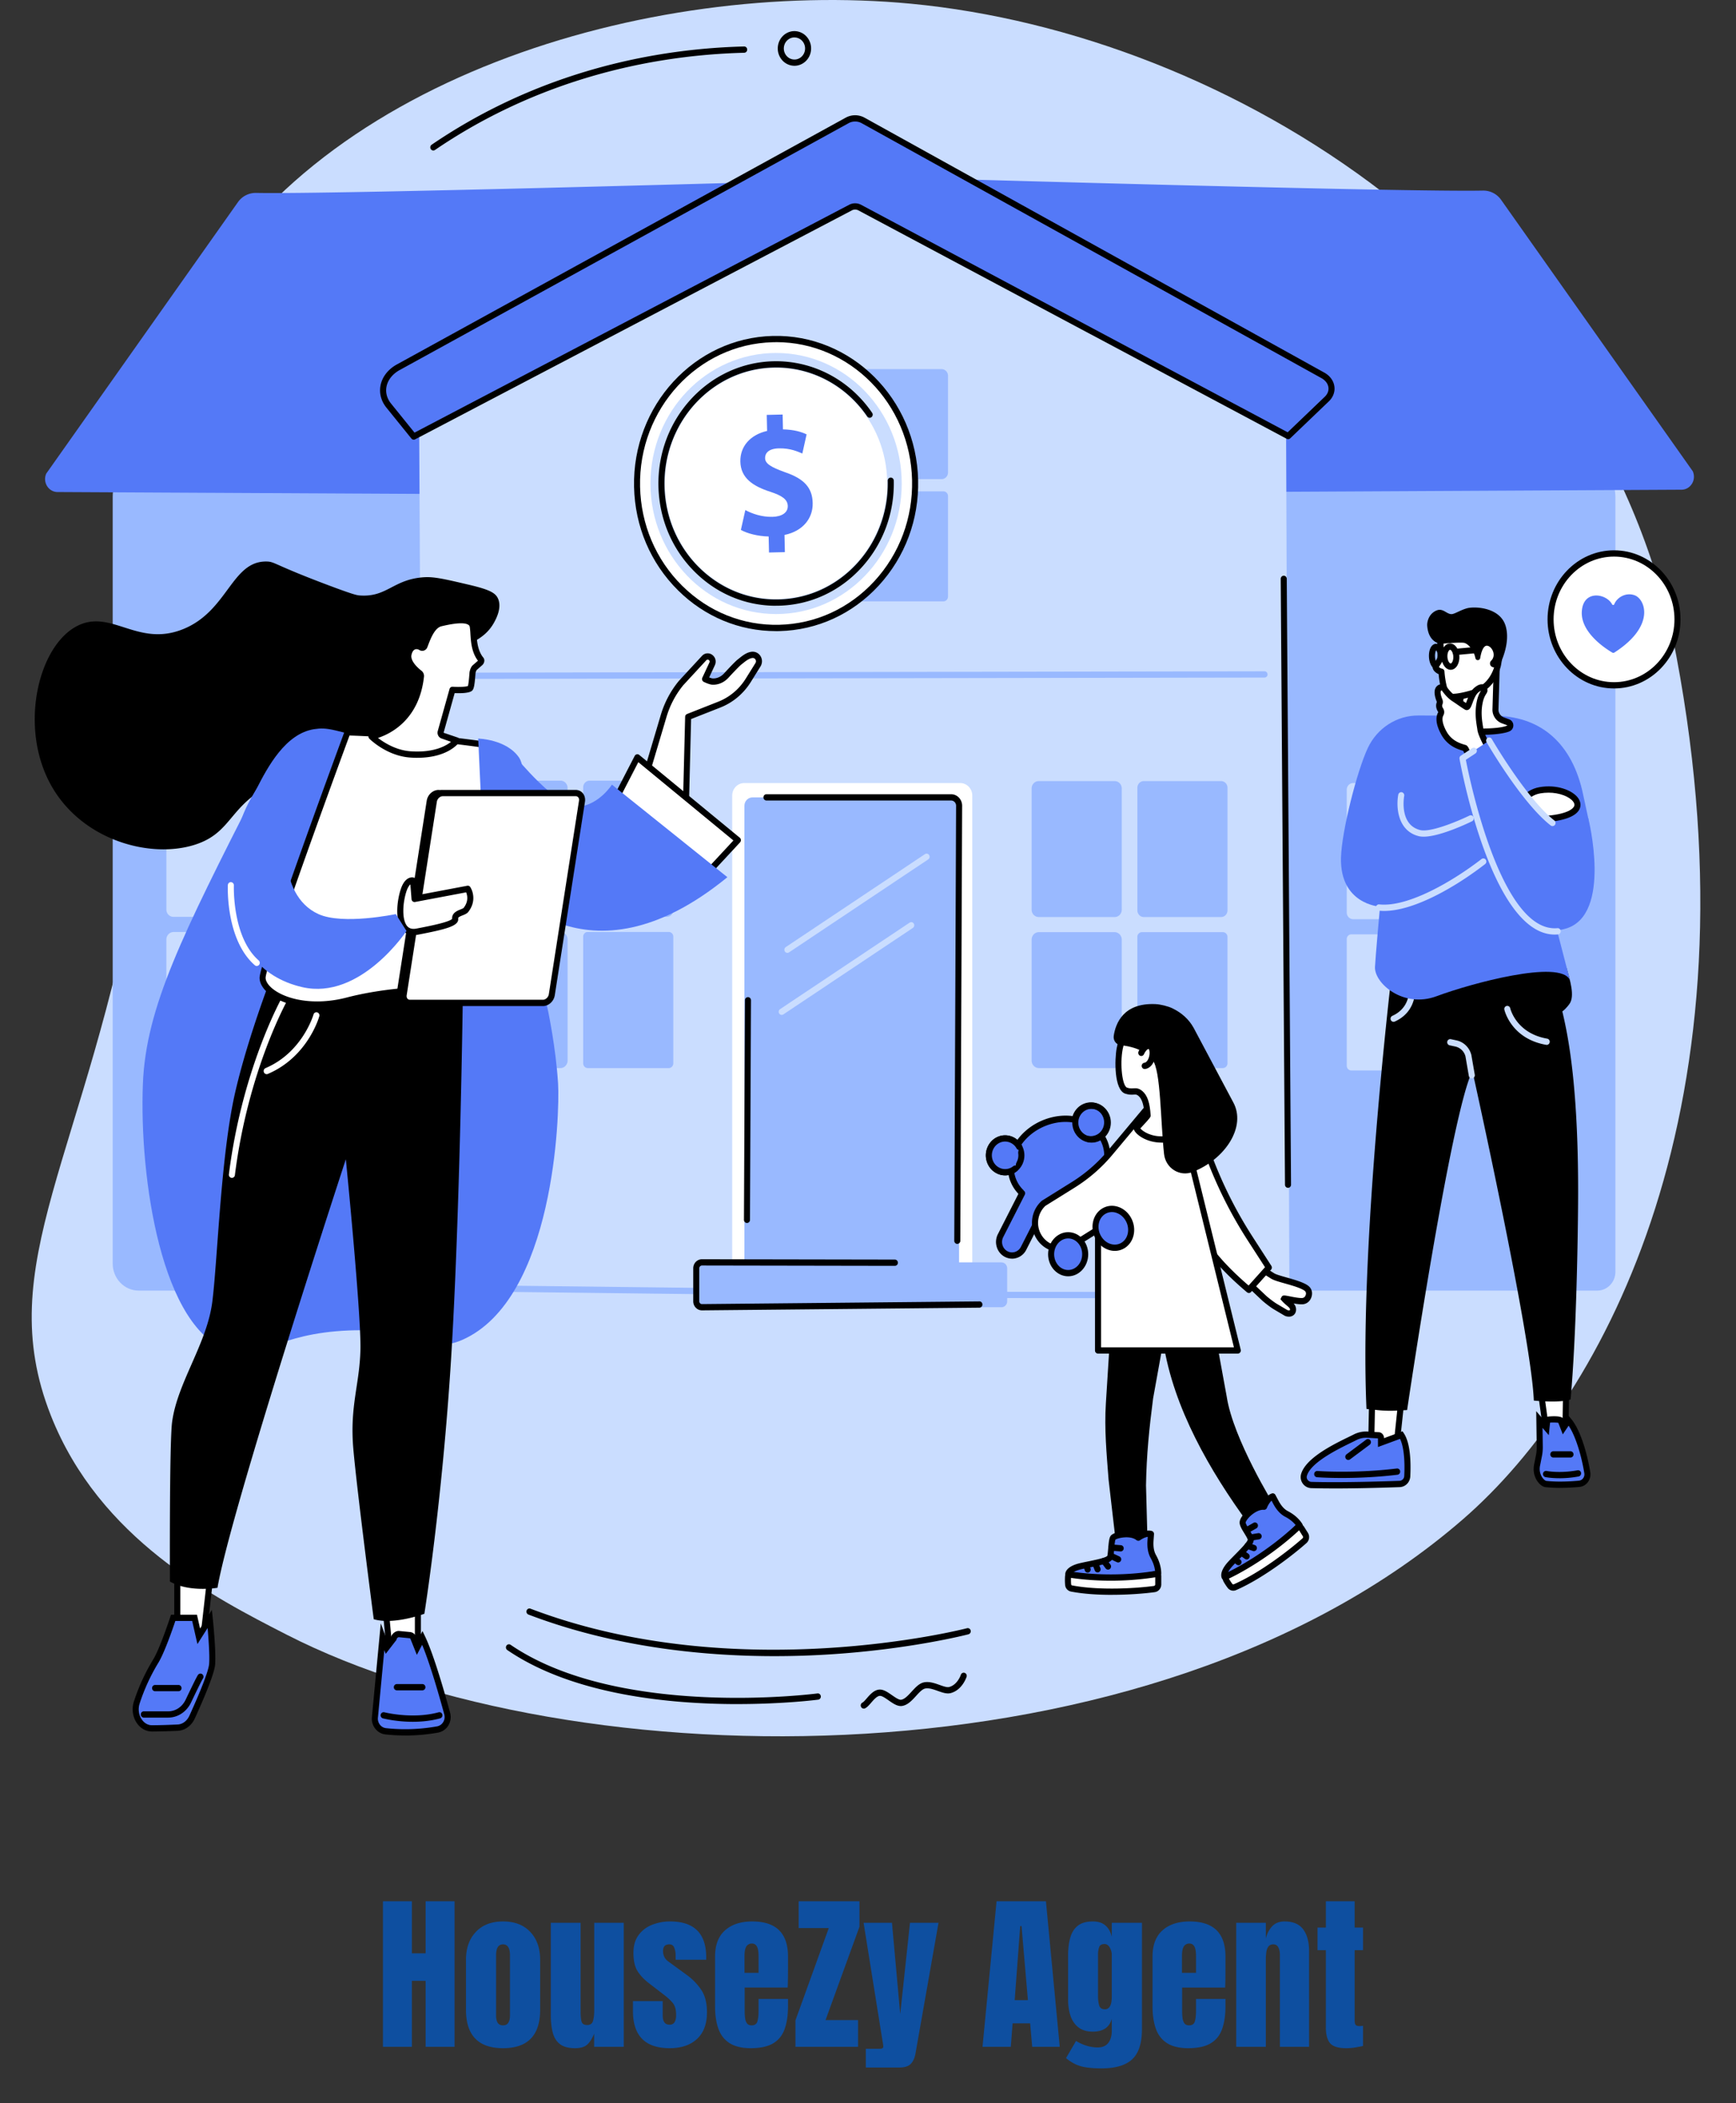 <svg width="246" height="298" fill="none" xmlns="http://www.w3.org/2000/svg"><rect width="100%" height="100%" fill="#333333" stroke="none"/><path d="M54.266 290v-20.625h4.101v7.371h1.946v-7.371h4.101V290h-4.102v-9.352h-1.945V290h-4.101Zm17.015.188c-3.5 0-5.25-1.817-5.25-5.45v-7.054c0-1.657.465-2.977 1.395-3.961.93-.993 2.215-1.489 3.855-1.489 1.649 0 2.938.496 3.867 1.489.93.984 1.395 2.304 1.395 3.961v7.054c0 3.633-1.754 5.45-5.262 5.45Zm0-3.235c.352 0 .602-.125.75-.375.156-.258.235-.582.235-.973v-8.589c0-1.024-.329-1.536-.985-1.536-.656 0-.984.512-.984 1.536v8.589c0 .391.074.715.222.973.157.25.41.375.762.375Zm10.207 3.235c-.937 0-1.656-.196-2.156-.586-.492-.391-.828-.934-1.008-1.629-.18-.703-.27-1.524-.27-2.461v-13.09h4.22v12.598c0 .703.054 1.195.163 1.476.11.274.368.41.774.41.437 0 .71-.195.82-.586.117-.39.176-.894.176-1.511v-12.387h4.184V290h-4.196v-1.875c-.265.672-.586 1.184-.96 1.535-.368.352-.95.528-1.747.528Zm13.406 0c-3.468 0-5.203-1.758-5.203-5.274v-1.394h4.22v2.062c0 .398.077.711.233.938.157.226.407.339.75.339.61 0 .915-.457.915-1.371 0-.765-.16-1.336-.48-1.711-.321-.382-.712-.75-1.173-1.101l-2.238-1.723c-.703-.547-1.238-1.125-1.606-1.734-.367-.61-.55-1.457-.55-2.543 0-1.008.238-1.84.715-2.496a4.35 4.35 0 0 1 1.91-1.465 6.854 6.854 0 0 1 2.578-.481c3.406 0 5.109 1.7 5.109 5.098v.328h-4.336v-.668a2.84 2.84 0 0 0-.187-1.019c-.117-.328-.352-.493-.703-.493-.594 0-.891.313-.891.938 0 .633.25 1.129.75 1.488l2.602 1.899a8.333 8.333 0 0 1 2.039 2.086c.554.804.832 1.875.832 3.211 0 1.656-.473 2.918-1.418 3.785-.938.867-2.227 1.301-3.868 1.301Zm11.497 0c-1.25 0-2.246-.235-2.989-.704-.742-.468-1.273-1.144-1.593-2.027-.321-.883-.481-1.945-.481-3.187v-7.067c0-1.633.469-2.867 1.406-3.703.938-.844 2.227-1.266 3.868-1.266 3.375 0 5.062 1.657 5.062 4.969v1.277c0 1.547-.016 2.586-.047 3.118h-6.094v3.398c0 .313.02.621.059.926.039.297.125.543.258.738.14.195.363.293.668.293.437 0 .711-.187.82-.562.11-.383.164-.879.164-1.489v-1.687h4.172v.996c0 1.312-.164 2.414-.492 3.305-.32.882-.867 1.55-1.641 2.004-.765.445-1.812.668-3.14.668Zm-.891-10.676h1.992v-2.367c0-.633-.078-1.086-.234-1.36-.156-.281-.391-.422-.703-.422a.905.905 0 0 0-.785.399c-.18.265-.27.726-.27 1.383v2.367ZM112.719 290v-3.75l4.722-13.078h-4.265v-3.797h8.613v3.609l-4.805 13.219h4.606V290h-8.871Zm9.972 2.93v-2.66h2.016c.305 0 .457-.106.457-.317 0-.109-.012-.223-.035-.34l-2.754-17.191h4.02l1.171 12.937 1.383-12.937h4.043l-3.258 18.492c-.117.664-.343 1.164-.679 1.5-.328.344-.871.516-1.629.516h-4.735Zm16.536-2.93 1.992-20.625h6.996L150.172 290h-3.902l-.293-3.328h-2.485l-.258 3.328h-4.007Zm4.558-6.621h1.875l-.902-10.488h-.188l-.785 10.488Zm12.317 9.668c-.813 0-1.512-.043-2.098-.129a5.496 5.496 0 0 1-1.559-.434 6.25 6.25 0 0 1-1.383-.89l1.418-2.426c1.024.609 2.047.914 3.071.914.672 0 1.172-.215 1.5-.644.328-.43.492-.989.492-1.676v-1.723c-.336 1.203-1.231 1.805-2.684 1.805-.836 0-1.511-.199-2.027-.598-.516-.398-.891-.937-1.125-1.617-.234-.68-.352-1.438-.352-2.274v-6.316c0-.945.102-1.777.305-2.496.203-.727.559-1.293 1.067-1.699.507-.406 1.218-.61 2.132-.61.774 0 1.375.196 1.805.586.438.391.731.918.879 1.582v-1.98h4.277v15.07c0 1.992-.461 3.414-1.382 4.266-.915.859-2.36 1.289-4.336 1.289Zm.457-8.367c.656 0 .984-.594.984-1.782v-5.976c0-.32-.094-.649-.281-.984-.18-.336-.43-.504-.75-.504-.407 0-.66.152-.762.457a3.17 3.17 0 0 0-.152 1.031v5.976c0 .422.05.825.152 1.207.109.383.379.575.809.575Zm11.824 5.508c-1.25 0-2.246-.235-2.988-.704-.743-.468-1.274-1.144-1.594-2.027-.321-.883-.481-1.945-.481-3.187v-7.067c0-1.633.469-2.867 1.407-3.703.937-.844 2.226-1.266 3.867-1.266 3.375 0 5.062 1.657 5.062 4.969v1.277c0 1.547-.015 2.586-.047 3.118h-6.093v3.398c0 .313.019.621.058.926.039.297.125.543.258.738.141.195.363.293.668.293.438 0 .711-.187.82-.562.11-.383.164-.879.164-1.489v-1.687h4.172v.996c0 1.312-.164 2.414-.492 3.305-.32.882-.867 1.55-1.641 2.004-.765.445-1.812.668-3.14.668Zm-.891-10.676h1.992v-2.367c0-.633-.078-1.086-.234-1.36-.156-.281-.391-.422-.703-.422a.905.905 0 0 0-.785.399c-.18.265-.27.726-.27 1.383v2.367ZM175.18 290v-17.578h4.195v2.238c.156-.672.445-1.242.867-1.711.43-.476 1.024-.715 1.781-.715 1.219 0 2.102.375 2.649 1.125.555.75.832 1.778.832 3.082V290h-4.137v-13.125c0-.344-.07-.66-.211-.949-.14-.297-.383-.446-.726-.446-.321 0-.559.114-.715.34-.149.219-.242.496-.281.832a8.344 8.344 0 0 0-.059.985V290h-4.195Zm15.586.188c-1.133 0-1.899-.239-2.297-.715-.391-.485-.586-1.223-.586-2.215v-10.957h-1.184v-3.199h1.184v-3.727h4.078v3.727h1.184v3.199h-1.184v9.972c0 .289.047.493.141.61.093.117.273.176.539.176.187 0 .355-.016.504-.047v2.859c-.094.031-.387.09-.879.176a7.99 7.99 0 0 1-1.5.141Z" fill="#0E4FA0"/><path d="M7.192 200.515c6.902 17.506 23.056 25.777 33.38 31.063 40.693 20.836 122.481 22.098 166.756-16.345 20.381-17.696 42.139-59.033 30.232-122.214C227.033 37.17 173.894 4.802 129.125.53 92.037-3.01 43.59 11.127 26.446 45.217c-10.78 21.438 2.148 28.234-6.69 76.797-7.653 42.034-21.003 57.09-12.561 78.504l-.003-.003Z" fill="#CADDFF"/><path d="M226.345 182.854H19.652c-2.03 0-3.68-1.712-3.68-3.821V70.382c0-3.615 2.821-6.545 6.3-6.545h200.222c3.543 0 6.417 2.984 6.417 6.666v109.685c0 1.472-1.149 2.666-2.566 2.666Z" fill="#99B9FF"/><path d="M202.702 110.943h-10.951c-.503 0-.91.423-.91.945v17.4c0 .522.407.945.91.945h10.951c.503 0 .91-.423.91-.945v-17.4c0-.522-.407-.945-.91-.945ZM217.59 110.943h-10.767c-.553 0-1.001.466-1.001 1.04v17.21c0 .574.448 1.04 1.001 1.04h10.767c.553 0 1.001-.466 1.001-1.04v-17.21c0-.574-.448-1.04-1.001-1.04ZM202.959 132.378h-11.468a.663.663 0 0 0-.65.675v17.939c0 .373.291.675.65.675h11.468c.359 0 .65-.302.65-.675v-17.939a.663.663 0 0 0-.65-.675ZM206.849 132.378h10.718c.568 0 1.027.477 1.027 1.066v17.16c0 .589-.459 1.066-1.027 1.066h-10.718c-.568 0-1.027-.477-1.027-1.066v-17.16c0-.589.459-1.066 1.027-1.066Z" fill="#CADDFF"/><path d="m100.542 70.192-92.389-.48c-1.292-.006-2.142-1.401-1.597-2.616l27.152-38.443a3.077 3.077 0 0 1 2.564-1.321c10.877.222 74.737-1.62 74.737-1.62l-10.467 44.477v.003ZM145.887 69.864l92.389-.48c1.292-.006 2.142-1.402 1.597-2.617l-27.151-38.442a3.078 3.078 0 0 0-2.564-1.322c-10.878.223-74.738-1.62-74.738-1.62l10.467 44.477v.004Z" fill="#5479F7"/><path d="M50.418 110.614H39.466c-.502 0-.91.423-.91.945v17.399c0 .522.408.945.91.945h10.952c.503 0 .91-.423.91-.945v-17.399c0-.522-.407-.945-.91-.945ZM35.346 110.614h-10.77c-.553 0-1 .465-1 1.04v17.209c0 .575.447 1.04 1 1.04h10.77c.552 0 1-.465 1-1.04v-17.209c0-.575-.448-1.04-1-1.04ZM50.675 132.048H39.207c-.36 0-.65.302-.65.675v17.939c0 .373.29.675.65.675h11.468c.36 0 .65-.302.65-.675v-17.939a.663.663 0 0 0-.65-.675ZM35.317 132.048H24.602c-.567 0-1.027.477-1.027 1.066v17.157c0 .589.46 1.066 1.027 1.066h10.715c.567 0 1.027-.477 1.027-1.066v-17.157c0-.589-.46-1.066-1.027-1.066ZM60.026 179.118l-.641-121.262 62.049-32.835 60.805 33.996.471 122.551c-.037 1.659-4.418 2.427-5.89 2.415l-113.505-1.117c-1.823-.018-3.291-1.689-3.291-3.745l.002-.003Z" fill="#CADDFF"/><path d="M173.033 110.667h-10.952c-.503 0-.91.423-.91.945v17.37c0 .522.407.945.91.945h10.952c.502 0 .909-.423.909-.945v-17.37c0-.522-.407-.945-.909-.945ZM157.957 110.667h-10.766c-.553 0-1.002.466-1.002 1.04v17.18c0 .574.449 1.04 1.002 1.04h10.766c.553 0 1.001-.466 1.001-1.04v-17.18c0-.574-.448-1.04-1.001-1.04ZM173.286 132.066h-11.468a.663.663 0 0 0-.65.675v17.909c0 .373.291.676.65.676h11.468a.664.664 0 0 0 .651-.676v-17.909a.664.664 0 0 0-.651-.675ZM157.931 132.066h-10.715c-.567 0-1.027.477-1.027 1.066v17.127c0 .589.46 1.067 1.027 1.067h10.715c.567 0 1.027-.478 1.027-1.067v-17.127c0-.589-.46-1.066-1.027-1.066ZM133.43 52.298h-10.952c-.502 0-.91.423-.91.945v13.696c0 .522.408.945.91.945h10.952c.502 0 .91-.423.91-.945V53.243c0-.522-.408-.945-.91-.945ZM118.357 52.298h-10.769c-.553 0-1.001.465-1.001 1.04v13.506c0 .575.448 1.04 1.001 1.04h10.769c.553 0 1.001-.465 1.001-1.04V53.338c0-.575-.448-1.04-1.001-1.04ZM133.687 69.614h-11.468a.663.663 0 0 0-.651.676v14.235c0 .373.291.676.651.676h11.468c.359 0 .65-.303.65-.676V70.29a.663.663 0 0 0-.65-.676ZM118.329 69.614h-10.715c-.567 0-1.027.478-1.027 1.067v13.453c0 .59.46 1.067 1.027 1.067h10.715c.567 0 1.026-.478 1.026-1.067V70.681c0-.59-.459-1.067-1.026-1.067ZM94.5 110.605H83.55c-.502 0-.91.423-.91.945v17.399c0 .522.408.946.91.946H94.5c.502 0 .91-.424.91-.946V111.55c0-.522-.408-.945-.91-.945ZM79.43 110.605H68.663c-.553 0-1 .466-1 1.04v17.21c0 .574.447 1.04 1 1.04H79.43c.552 0 1-.466 1-1.04v-17.21c0-.574-.448-1.04-1-1.04ZM94.762 132.037H83.29c-.36 0-.65.302-.65.675v17.939c0 .373.29.675.65.675h11.47c.36 0 .651-.302.651-.675v-17.939a.663.663 0 0 0-.65-.675ZM79.407 132.037H68.689c-.567 0-1.027.477-1.027 1.066v17.157c0 .589.46 1.066 1.027 1.066h10.718c.567 0 1.026-.477 1.026-1.066v-17.157c0-.589-.46-1.066-1.026-1.066Z" fill="#99B9FF"/><path d="m122.281 17.049 65.169 36.129c1.383.767 1.642 2.323.564 3.357l-5.478 5.247L121.804 29.4a1.38 1.38 0 0 0-1.26-.003l-61.92 32.456-3.546-4.388c-1.457-1.804-.858-4.216 1.35-5.43l63.642-34.989a2.356 2.356 0 0 1 2.211.003Z" fill="#5479F7"/><path d="M58.627 62.297a.422.422 0 0 1-.328-.16l-3.545-4.388c-.742-.918-1.038-2.026-.833-3.122.228-1.218 1.07-2.305 2.31-2.987l63.64-34.985a2.768 2.768 0 0 1 2.613.003l65.169 36.129c.816.45 1.34 1.179 1.44 1.994.094.755-.194 1.514-.787 2.08l-5.479 5.246a.412.412 0 0 1-.485.068l-60.731-32.38a.964.964 0 0 0-.873 0l-61.92 32.454a.417.417 0 0 1-.194.048h.003Zm62.548-45.08c-.317 0-.633.075-.901.223L56.636 52.428c-1.01.554-1.691 1.42-1.87 2.37-.155.827.073 1.671.647 2.38l3.325 4.117L120.353 29a1.809 1.809 0 0 1 1.649.006l60.466 32.242 5.259-5.036c.394-.377.576-.842.519-1.316-.065-.527-.428-1.01-.995-1.324l-65.169-36.13a1.87 1.87 0 0 0-.907-.224ZM182.518 168.293a.437.437 0 0 1-.428-.441l-.605-85.839c0-.246.189-.444.425-.447h.003c.234 0 .425.195.428.441l.605 85.839a.438.438 0 0 1-.425.447h-.003Z" fill="#000"/><path d="M62.447 96.195a.436.436 0 0 1-.428-.444c0-.246.192-.445.428-.445l116.743-.198c.236 0 .428.198.428.444a.436.436 0 0 1-.428.445l-116.743.198ZM104.002 183.417h-.006l-37.376-.441a.435.435 0 0 1-.422-.45c0-.246.189-.445.434-.439l37.376.441c.236 0 .425.205.422.451a.434.434 0 0 1-.428.438ZM169.02 183.939l-28.244-.03a.435.435 0 0 1-.427-.444c0-.246.191-.444.427-.444l28.244.029c.237 0 .428.199.428.445a.436.436 0 0 1-.428.444Z" fill="#99B9FF"/><path d="M136.067 110.943h-30.6c-.945 0-1.711.796-1.711 1.778v69.316c0 .982.766 1.778 1.711 1.778h30.6c.945 0 1.711-.796 1.711-1.778v-69.316c0-.982-.766-1.778-1.711-1.778Z" fill="#fff"/><path d="M134.766 112.976h-28.138c-.63 0-1.141.53-1.141 1.185v65.897c0 .654.511 1.185 1.141 1.185h28.138c.63 0 1.141-.531 1.141-1.185v-65.897c0-.655-.511-1.185-1.141-1.185Z" fill="#99B9FF"/><path d="M141.914 178.855h-42.44c-.447 0-.808.376-.808.839v4.678c0 .463.361.838.807.838h42.441c.446 0 .807-.375.807-.838v-4.678c0-.463-.361-.839-.807-.839Z" fill="#99B9FF"/><path d="M99.476 185.655c-.684 0-1.24-.575-1.24-1.283v-4.678c0-.708.553-1.283 1.234-1.283l27.337.048c.237 0 .428.198.428.444a.435.435 0 0 1-.428.444L99.47 179.3a.389.389 0 0 0-.379.394v4.678c0 .216.171.394.38.394l39.312-.382c.239-.012.43.195.43.441a.436.436 0 0 1-.425.448l-39.315.382h.003ZM105.847 173.274a.434.434 0 0 1-.425-.448l.143-31.107c0-.246.191-.442.427-.442.237 0 .428.202.425.448l-.142 31.107a.434.434 0 0 1-.428.442Z" fill="#000"/><path d="M111.577 135.003a.42.42 0 0 1-.359-.204.454.454 0 0 1 .128-.614l19.725-13.171a.415.415 0 0 1 .59.133.45.45 0 0 1-.128.613l-19.725 13.172a.418.418 0 0 1-.231.071ZM110.776 143.793a.42.42 0 0 1-.36-.204.453.453 0 0 1 .129-.614l18.35-12.253a.416.416 0 0 1 .59.133.454.454 0 0 1-.128.614l-18.35 12.253a.423.423 0 0 1-.231.071Z" fill="#CADDFF"/><path d="M135.651 176.236a.434.434 0 0 1-.425-.447l.256-61.637c0-.403-.316-.735-.707-.735H108.61a.435.435 0 0 1-.427-.444c0-.246.191-.445.427-.445h26.165c.861 0 1.563.729 1.563 1.627l-.257 61.637a.433.433 0 0 1-.428.441l-.002.003ZM61.402 21.321a.417.417 0 0 1-.357-.201.456.456 0 0 1 .123-.616C73.894 11.82 89.204 7.006 105.44 6.585a.429.429 0 0 1 .439.433.436.436 0 0 1-.416.456c-16.077.418-31.23 5.179-43.821 13.773a.406.406 0 0 1-.234.074h-.006ZM112.576 9.32c-.125 0-.25-.012-.379-.033-1.286-.216-2.162-1.478-1.953-2.814.208-1.337 1.42-2.25 2.709-2.03a2.334 2.334 0 0 1 1.537.987c.368.53.516 1.179.417 1.828-.189 1.202-1.193 2.062-2.331 2.062Zm0-4.018c-.724 0-1.366.548-1.485 1.316-.134.85.427 1.656 1.246 1.795.821.14 1.594-.444 1.728-1.295a1.596 1.596 0 0 0-.265-1.164 1.494 1.494 0 0 0-1.224-.649v-.003ZM109.758 234.644c-10.093 0-22.705-1.256-34.878-5.893a.448.448 0 0 1-.253-.569.421.421 0 0 1 .547-.263c29.262 11.148 61.533 2.856 61.855 2.77a.426.426 0 0 1 .519.32.445.445 0 0 1-.308.539c-.083.021-8.271 2.154-19.987 2.868-2.282.139-4.8.228-7.495.228ZM104.516 241.437c-9.64 0-23.316-1.301-32.63-7.656a.457.457 0 0 1-.123-.616.419.419 0 0 1 .593-.127c15.424 10.526 43.197 6.929 43.477 6.891.231-.036.447.139.479.382a.442.442 0 0 1-.368.498c-.114.015-4.826.625-11.428.625v.003ZM122.395 242.072a.42.42 0 0 1-.39-.267.455.455 0 0 1 .219-.587c.137-.062.377-.337.585-.58.453-.525 1.021-1.179 1.757-1.253.61-.063 1.232.37 1.834.791.465.323.995.69 1.297.645.508-.08 1.007-.625 1.489-1.155.522-.572 1.064-1.164 1.734-1.306.759-.16 1.552.124 2.25.373.499.178 1.019.364 1.318.287 1.195-.299 1.663-1.712 1.668-1.727a.425.425 0 0 1 .542-.281.447.447 0 0 1 .271.562c-.025.077-.627 1.899-2.278 2.311-.542.134-1.15-.083-1.794-.311-.625-.222-1.272-.453-1.803-.34-.405.085-.85.574-1.28 1.045-.582.637-1.184 1.298-1.983 1.422-.633.098-1.28-.349-1.902-.785-.453-.317-.964-.678-1.272-.643-.405.042-.83.531-1.204.963-.308.356-.573.661-.878.803a.394.394 0 0 1-.171.039l-.009-.006ZM60.192 81.781c1.383-.08 3.012.306 6.269 1.07 2.935.69 3.748 1.155 4.107 1.952.59 1.307-.291 2.916-.556 3.398-1.5 2.732-4.247 3.09-6.058 4.34-5.858 4.039-2.872 10.9-7.729 15.187-4.626 4.085-8.95-.714-17.266 3.182-6.549 3.066-5.938 7.012-11.28 8.751-6.523 2.125-16.741-.731-20.885-9.258-3.942-8.108-1.218-18.93 4.106-21.695 4.838-2.512 8.574 3.037 15.04.433 6.373-2.566 6.864-9.673 11.838-9.585 1.19.021.941.424 8.77 3.366 3.628 1.363 4.061 1.42 4.455 1.446 3.901.27 4.714-2.335 9.186-2.59l.003.003Z" fill="#000"/><path d="M74.184 123.409c2.786 17.723 3.109 17.986 3.485 19.841 0 0 1.104 5.22 1.412 10.247.265 4.364-.525 30.566-13.562 36.334-4.708 2.083-6.072-1.745-16.097-1.33-10.273.426-12.354 4.224-16.838 2.891-9.7-2.879-12.868-24.501-12.335-37.862.436-10.882 5.647-21.156 16.074-41.708 1.589-3.128 4.13-7.91 8.225-8.517 1.877-.279 2.627.021 10.165 2.169 8.2 2.337 10.279-.149 13.798 2.153 3.636 2.379 4.278 6.909 5.673 15.779v.003Z" fill="#5479F7"/><path d="M59.22 226.031v8.571l-3.97-.249-.782-8.322h4.751Z" fill="#fff"/><path d="M59.22 235.046h-.026l-3.97-.251a.433.433 0 0 1-.4-.4l-.781-8.319a.459.459 0 0 1 .108-.341.422.422 0 0 1 .317-.145h4.751c.237 0 .428.198.428.444v8.571c0 .122-.048.24-.134.323a.425.425 0 0 1-.294.121v-.003Zm-3.58-1.116 3.152.198v-7.655h-3.854l.7 7.454.002.003Z" fill="#000"/><path d="M54.653 245.292c1.617.18 4.261.296 7.344-.255 1.01-.181 1.651-1.227 1.372-2.252-.773-2.856-2.302-8.18-3.517-10.73l-.733 1.389-.587-1.466a.604.604 0 0 0-.468-.306l-1.523-.148c-.316-.029-.699.294-.753.623l-1.004 1.3-.579-1.546-1.084 11.435c-.09.978.588 1.852 1.526 1.959l.006-.003Z" fill="#5479F7"/><path d="M57.414 245.884c-1.098 0-2.05-.068-2.806-.151-1.167-.13-2.022-1.227-1.908-2.444l1.257-13.288.959 2.563.482-.625c.154-.501.696-.91 1.183-.859l1.523.148c.328.033.628.225.796.521l.029.06.245.61.699-1.324.365.764c1.292 2.708 2.909 8.458 3.545 10.808a2.31 2.31 0 0 1-.251 1.798 2.156 2.156 0 0 1-1.46 1.013c-1.718.308-3.3.412-4.658.412v-.006Zm-2.955-12.09-.907 9.581c-.068.734.445 1.395 1.147 1.472 1.637.181 4.221.287 7.227-.252.365-.065.684-.287.881-.613a1.38 1.38 0 0 0 .151-1.081c-.573-2.113-1.945-7.007-3.137-9.863l-.753 1.428-.912-2.284a.186.186 0 0 0-.129-.074l-1.523-.148c-.091 0-.273.142-.293.255l-.02.112-1.535 1.991-.197-.53v.006Z" fill="#000"/><path d="M58.493 243.944c-2.33 0-4.119-.457-4.233-.483a.447.447 0 0 1-.31-.539.426.426 0 0 1 .518-.323c.04.008 3.99 1.01 7.69 0a.426.426 0 0 1 .521.317.446.446 0 0 1-.305.542c-1.335.364-2.68.486-3.884.486h.003ZM59.856 239.49h-3.622a.435.435 0 0 1-.427-.444c0-.246.19-.444.427-.444h3.622c.237 0 .428.198.428.444a.435.435 0 0 1-.428.444Z" fill="#000"/><path d="m30.017 221.499-1.175 10.333-3.719-.136v-10.197h4.894Z" fill="#fff"/><path d="M28.842 232.276h-.014l-3.722-.133a.438.438 0 0 1-.414-.445v-10.2c0-.246.192-.444.428-.444h4.894c.123 0 .24.053.32.148.08.095.12.222.105.346l-1.172 10.334a.432.432 0 0 1-.425.391v.003Zm-3.294-1.007 2.915.106 1.072-9.43h-3.984v9.327l-.003-.003Z" fill="#000"/><path d="M29.73 229.364s.48 4.59.332 6.435c-.106 1.322-1.851 5.312-2.835 7.475-.405.889-1.175 1.46-2.034 1.499a94.18 94.18 0 0 1-3.668.104c-1.611 0-2.718-1.899-2.144-3.674a28.17 28.17 0 0 1 2.698-5.872c.998-1.644 2.455-6.115 2.455-6.115h3.032l.596 2.616 1.563-2.465.006-.003Z" fill="#5479F7"/><path d="M21.525 245.321c-.833 0-1.606-.43-2.122-1.176-.607-.877-.767-2.03-.425-3.084a28.294 28.294 0 0 1 2.744-5.967c.96-1.582 2.398-5.976 2.412-6.02l.098-.302h3.676l.445 1.955 1.67-2.637.13 1.23c.02.189.481 4.654.33 6.521-.105 1.312-1.62 4.873-2.875 7.625-.47 1.037-1.392 1.707-2.401 1.754a90.98 90.98 0 0 1-3.685.104l.003-.003Zm3.32-15.66c-.351 1.045-1.526 4.47-2.399 5.907a27.486 27.486 0 0 0-2.655 5.777c-.254.782-.14 1.635.308 2.281.36.519.867.806 1.429.806 1.175 0 2.632-.056 3.648-.104.69-.029 1.329-.506 1.662-1.244 1.703-3.745 2.724-6.411 2.795-7.321.097-1.193-.082-3.623-.214-5.104l-1.443 2.275-.744-3.276h-2.39l.003.003Z" fill="#000"/><path d="M23.838 243.354H20.38a.443.443 0 0 1-.428-.447c0-.246.191-.445.428-.445h3.454v.003c1.04 0 1.988-.631 2.473-1.65 1.64-3.44 1.728-3.514 1.83-3.6a.416.416 0 0 1 .602.066.456.456 0 0 1-.011.574c-.06.095-.342.605-1.654 3.354-.63 1.321-1.874 2.142-3.24 2.142l.003.003Z" fill="#000"/><path d="M25.296 239.618h-3.32a.436.436 0 0 1-.427-.445c0-.246.19-.444.428-.444h3.32c.236 0 .427.198.427.444a.436.436 0 0 1-.428.445ZM65.598 140.344s-.396 31.537-1.671 52.068c-1.275 20.53-3.793 36.229-3.793 36.229s-4.33 1.618-7.173.771c0 0-2.353-18.01-2.89-24.098-.533-6.088.885-9.107 1.005-14.09.12-4.984-2.068-26.981-2.068-26.981s-16.322 49.73-18.19 60.716c0 0-3.953.696-6.74-.886 0 0-.085-19.556.308-22.578.733-5.599 4.943-11.11 5.699-17.056.755-5.946 1.195-20.871 3.276-29.821 2.083-8.951 6.167-19.009 6.167-19.009l26.064 4.735h.006Z" fill="#000"/><path d="M37.79 152.188a.428.428 0 0 1-.397-.275.453.453 0 0 1 .234-.581c5.236-2.228 6.782-7.543 6.8-7.596a.424.424 0 0 1 .53-.302.447.447 0 0 1 .29.551c-.065.234-1.68 5.783-7.295 8.171a.41.41 0 0 1-.163.032Z" fill="#fff"/><path d="M32.861 166.882c-.017 0-.037 0-.057-.003a.44.44 0 0 1-.368-.497c1.883-15.036 7.541-25.094 7.598-25.194a.418.418 0 0 1 .585-.157.454.454 0 0 1 .151.607c-.057.098-5.624 10.011-7.484 24.856a.434.434 0 0 1-.425.388ZM96.525 96.76l3.255-3.522c.553-.599 1.483.074 1.135.82l-1.001 2.148s.684.33 1.021.353c.741.05 1.46-.282 1.973-.838.594-.646 1.555-1.672 1.88-1.926.482-.377 1.106-.957 1.797-1.014h.02c.721-.056 1.192.768.798 1.399l-1.36 2.183a8.6 8.6 0 0 1-4.136 3.472l-4.398 1.734-.325 13.026-5.712-4.536 2.564-8.615a13.388 13.388 0 0 1 2.484-4.684h.005Z" fill="#fff"/><path d="M97.188 115.039a.406.406 0 0 1-.26-.092l-5.712-4.535a.45.45 0 0 1-.148-.483l2.564-8.615a13.77 13.77 0 0 1 2.566-4.841l.018-.018 3.254-3.523a1.08 1.08 0 0 1 1.457-.15c.465.337.619.941.371 1.472l-.804 1.724c.185.071.367.13.467.14.594.038 1.19-.217 1.637-.703 1.013-1.1 1.666-1.766 1.934-1.973.066-.05.134-.107.205-.163.488-.391 1.093-.877 1.814-.94.522-.038.987.214 1.241.659.254.444.242.989-.026 1.424l-1.36 2.184c-1.044 1.677-2.544 2.936-4.344 3.644l-4.13 1.626-.319 12.728a.44.44 0 0 1-.242.388.41.41 0 0 1-.186.044l.003.003Zm-5.213-5.143 4.808 3.819.305-12.156a.441.441 0 0 1 .277-.402l4.398-1.734c1.625-.64 2.983-1.78 3.927-3.297l1.36-2.183a.47.47 0 0 0 .009-.49.441.441 0 0 0-.419-.227c-.485.041-.959.42-1.378.758-.074.06-.145.119-.217.172-.222.172-.887.856-1.828 1.875-.621.676-1.466 1.031-2.31.975-.399-.027-1.05-.332-1.175-.394a.44.44 0 0 1-.222-.255.477.477 0 0 1 .017-.344l1.001-2.148c.091-.195-.032-.313-.089-.355-.057-.041-.208-.121-.353.036l-3.246 3.513a12.851 12.851 0 0 0-2.393 4.518l-2.478 8.319h.006Z" fill="#000"/><path d="m90.315 107.31 14.248 11.726-6.351 6.84-12.084-10.458 4.187-8.108Z" fill="#fff"/><path d="M98.212 126.32a.407.407 0 0 1-.273-.103l-12.087-10.458a.454.454 0 0 1-.103-.551l4.19-8.109a.422.422 0 0 1 .645-.139l14.245 11.729a.44.44 0 0 1 .16.32.447.447 0 0 1-.12.337l-6.352 6.841a.424.424 0 0 1-.308.136l.003-.003ZM86.67 115.308l11.51 9.961 5.748-6.189-13.476-11.095-3.782 7.323Z" fill="#000"/><path d="M103.076 124.283 86.713 111.17s-1.79 2.83-4.725 3.135c-2.935.305-9.016-7.17-9.016-7.17l-1.808 18.007s11.685 15.681 31.909-.859h.003Z" fill="#5479F7"/><path d="M68.57 105.491s-9.743-1.449-19.332-1.736c0 0-12.027 32.589-12.027 34.787 0 2.198 5.136 5.013 12.027 3.217 6.89-1.795 15.646-1.973 20.569-.779 7.375 1.79-1.238-35.489-1.238-35.489Z" fill="#fff"/><path d="M44.909 142.785c-3.126 0-5.505-.942-6.808-2-.847-.687-1.315-1.484-1.315-2.24 0-2.216 10.82-31.602 12.056-34.947a.426.426 0 0 1 .41-.284c9.503.287 19.28 1.727 19.38 1.742a.44.44 0 0 1 .356.338c.291 1.262 7.09 30.956 2.79 35.453-.545.569-1.26.768-2.065.575-5.13-1.244-13.887-.912-20.366.776-1.6.418-3.086.593-4.433.593l-.005-.006Zm4.62-38.576c-4.823 13.074-11.89 32.793-11.89 34.333 0 .471.36 1.034.987 1.541 1.85 1.499 5.818 2.468 10.507 1.247 6.593-1.718 15.523-2.053 20.768-.779.522.127.924.021 1.264-.335 3.257-3.404-.962-25.641-2.947-34.325-1.662-.237-10.244-1.407-18.692-1.682h.003Z" fill="#000"/><path d="m74.029 127.835.887 21.114s-4.977 3.064-4.977 2.794c0-.269-2.176-47.097-2.176-47.097s4.018.069 5.81 2.717c1.79 2.649.456 20.475.456 20.475v-.003Z" fill="#5479F7"/><path d="m79.853 114.259-17.708-1.896c-.593 0-1.158.519-1.258 1.156l-4.275 27.416c-.1.64.302 1.155.895 1.155l18.778-.957c.594 0 1.218.439 1.318-.201l4.275-27.416c.1-.64-1.432.74-2.025.74v.003Z" fill="#000"/><path d="M57.53 142.535c-.424 0-.787-.169-1.038-.474-.26-.317-.367-.753-.3-1.197l4.276-27.416c.134-.86.87-1.529 1.68-1.529h.043l17.677 1.893c.165-.018.63-.299.884-.45.602-.362 1-.602 1.34-.362.083.06.268.234.214.59l-4.275 27.416c-.04.264-.151.459-.328.586-.297.208-.647.131-.958.06a2.165 2.165 0 0 0-.454-.071l-18.755.957-.005-.003Zm4.598-29.727c-.38.012-.75.364-.816.782l-4.275 27.416c-.028.189.009.358.106.477a.457.457 0 0 0 .368.163l18.755-.957c.256-.006.467.047.658.092.08.017.189.041.263.05l4.18-26.815c-.065.039-.13.08-.187.113-.597.359-1.004.604-1.37.569l-17.682-1.893v.003Z" fill="#000"/><path d="M81.57 112.363H62.733c-.593 0-1.158.519-1.258 1.156L57.2 140.935c-.1.64.302 1.155.895 1.155h18.838c.593 0 1.158-.518 1.258-1.155l4.275-27.416c.1-.64-.302-1.156-.896-1.156Z" fill="#fff"/><path d="M76.936 142.538H58.098c-.404 0-.767-.169-1.018-.477-.26-.317-.368-.753-.3-1.197l4.276-27.416c.134-.86.87-1.529 1.68-1.529h18.838c.404 0 .767.169 1.018.477.26.317.368.752.3 1.197l-4.276 27.416c-.134.859-.87 1.529-1.68 1.529Zm-14.2-29.73c-.385 0-.767.358-.833.782l-4.275 27.416c-.029.189.008.358.105.477a.457.457 0 0 0 .368.163H76.94c.385 0 .767-.359.833-.782l4.275-27.416c.029-.19-.009-.359-.105-.477a.457.457 0 0 0-.368-.163H62.736Z" fill="#000"/><path d="m58.542 124.775.203 2.58 7.543-1.425s.174.258.28.679c.14.56.157 1.407-.537 2.302-.328.426-1.63.438-1.531 1.283.088.737-2.86 1.312-5.41 1.804-2.855.551-2.613-3.677-1.906-5.84.55-1.685 1.358-1.383 1.358-1.383Z" fill="#fff"/><path d="M58.61 132.492c-.79 0-1.283-.37-1.57-.714-1.13-1.353-.774-4.186-.26-5.762.265-.818.639-1.348 1.103-1.582.411-.207.742-.101.805-.077a.437.437 0 0 1 .28.382l.165 2.092 7.078-1.336a.42.42 0 0 1 .428.183 2.8 2.8 0 0 1 .343.821c.162.655.188 1.65-.617 2.693-.19.249-.507.376-.815.498-.51.204-.645.302-.625.453.126 1.049-1.657 1.505-5.758 2.296-.2.039-.385.056-.56.056l.004-.003Zm-.456-7.19c-.165.136-.376.424-.564.999-.54 1.653-.656 3.993.094 4.894.3.361.733.48 1.326.367 1.634-.314 4.646-.895 5.06-1.38-.057-.83.71-1.138 1.172-1.325.15-.059.405-.163.456-.225.468-.604.619-1.247.454-1.911a2.058 2.058 0 0 0-.097-.293l-7.236 1.366a.412.412 0 0 1-.337-.086.445.445 0 0 1-.165-.317l-.165-2.089h.002Z" fill="#000"/><path d="m57.601 131.9-1.511-2.391s-7.504 1.579-10.966 0c-6.05-2.761-4.906-12.407-3.876-17.21 1.03-4.802 3.302-8.994 3.302-8.994s-5.558 3.262-9.326 10.434c-3.77 7.172-4.994 23.221 7.61 26.121 8.245 1.896 14.77-7.96 14.77-7.96h-.003Z" fill="#5479F7"/><path d="M36.386 136.862a.422.422 0 0 1-.274-.103c-4.101-3.582-3.839-11.036-3.825-11.35.012-.246.206-.439.445-.424.237.012.42.219.408.462-.003.074-.254 7.333 3.52 10.63.18.157.205.439.05.625a.422.422 0 0 1-.327.157l.003.003ZM59.647 91.713a.346.346 0 0 0 .508-.178c.39-.999 1.018-2.93 2.301-3.238 1.643-.394 4.304-.904 4.535.447.2 1.182-.037 3.226 1.164 4.705.114.142.017.367-.126.48l-.756.66c-.16.125-.296.548-.313.756-.06.643-.137 2.008-.351 2.183-.417.344-2.496.21-2.496.21l-1.668 5.955a.418.418 0 0 0 .282.519l1.985.702s-1.594 2.32-6.568 1.97c-3.18-.222-5.51-2.551-5.51-2.551s6.183-.912 7.019-8.505a.49.49 0 0 0-.18-.433c-.493-.385-1.822-1.52-1.589-2.67.248-1.22 1.127-1.406 1.766-1.01l-.003-.002Z" fill="#fff"/><path d="M59.142 107.367c-.328 0-.67-.012-1.03-.039-3.3-.231-5.678-2.574-5.775-2.675a.463.463 0 0 1-.111-.456.437.437 0 0 1 .348-.303c.24-.035 5.87-.971 6.654-8.117-.78-.625-2.028-1.828-1.763-3.143.14-.697.488-1.203.978-1.425.422-.193.91-.163 1.35.08l.073-.196c.44-1.152 1.104-2.894 2.496-3.23 2.358-.565 3.745-.589 4.492-.073.305.21.496.512.559.877.054.32.077.687.103 1.075.07 1.078.156 2.42.966 3.419a.688.688 0 0 1 .146.515.905.905 0 0 1-.343.605l-.735.646c-.06.068-.154.328-.166.459-.008.098-.02.213-.028.338-.117 1.413-.206 1.922-.482 2.153-.414.341-1.594.359-2.444.323l-1.572 5.617 1.994.676a.43.43 0 0 1 .268.284c.04.134.02.282-.06.394-.066.095-1.56 2.193-5.918 2.193v.003Zm-5.582-2.818c.87.67 2.567 1.751 4.612 1.893 3.263.228 4.994-.737 5.739-1.339l-1.307-.462a.826.826 0 0 1-.493-.4.893.893 0 0 1-.077-.669l1.668-5.955a.434.434 0 0 1 .437-.32c.92.059 1.888.012 2.164-.098.094-.278.169-1.158.2-1.55l.028-.346c.023-.231.174-.824.482-1.067l.713-.625c-.898-1.197-.992-2.64-1.066-3.807a10.514 10.514 0 0 0-.091-.983.42.42 0 0 0-.189-.29c-.513-.353-1.8-.285-3.827.2-.953.229-1.54 1.77-1.891 2.69l-.108.285a.803.803 0 0 1-.474.465.765.765 0 0 1-.65-.074c-.217-.133-.45-.16-.642-.074-.234.107-.402.383-.485.794-.12.599.414 1.431 1.43 2.222.25.196.381.516.347.839-.67 6.091-4.714 8.082-6.517 8.671h-.003Z" fill="#000"/><path d="m218.094 195.298 1.049 7.646 2.681.012.129-7.522-3.859-.136Z" fill="#fff"/><path d="m221.826 203.4-2.684-.012a.434.434 0 0 1-.422-.382l-1.05-7.649a.452.452 0 0 1 .106-.359.415.415 0 0 1 .333-.148l3.859.136a.44.44 0 0 1 .414.454l-.126 7.522a.433.433 0 0 1-.428.435l-.002.003Zm-2.313-.898 1.89.009.112-6.648-2.929-.103.924 6.742h.003Z" fill="#000"/><path d="M219.053 210.258c1.053.119 2.621.163 4.717-.027.751-.068 1.278-.791 1.158-1.561-.325-2.077-1.232-5.739-2.663-7.418l-.708 1.046-.419-1.082c-.068-.115-1.845-.195-1.882.027l-.109 1.055-1.009-1.177.054 3.861c.006.426-.032.85-.117 1.268l-.265 1.333c-.16.803.037 1.653.579 2.251.211.234.445.397.667.421l-.003.003Z" fill="#5479F7"/><path d="M221.093 210.803a18.95 18.95 0 0 1-2.085-.103c-.311-.036-.633-.228-.933-.56-.622-.688-.878-1.677-.684-2.646l.265-1.333c.077-.385.111-.779.105-1.173l-.071-5.051 1.132 1.315.012-.089c.04-.243.222-.397.539-.456.017-.003 1.845-.216 2.13.281l.029.062.125.323.568-.838.359.421c1.868 2.195 2.681 7.089 2.767 7.64a1.864 1.864 0 0 1-.343 1.396 1.668 1.668 0 0 1-1.2.678c-1.053.095-1.957.13-2.715.13v.003Zm-1.994-.989c.887.098 2.413.175 4.635-.03a.827.827 0 0 0 .598-.34.93.93 0 0 0 .174-.709c-.273-1.744-1.032-4.962-2.224-6.742l-.827 1.226-.636-1.638a6.569 6.569 0 0 0-1.167-.024l-.182 1.778-.887-1.034.037 2.666a6.38 6.38 0 0 1-.126 1.366l-.265 1.333c-.137.684.04 1.381.471 1.858.177.195.322.275.399.284v.006Z" fill="#000"/><path d="M220.974 209.438c-1.193 0-1.931-.151-1.98-.16a.446.446 0 0 1-.333-.525.427.427 0 0 1 .504-.346c.017.003 1.837.37 4.381-.095a.428.428 0 0 1 .496.361.445.445 0 0 1-.348.516 15.12 15.12 0 0 1-2.72.252v-.003ZM222.549 206.505h-2.436a.436.436 0 0 1-.427-.444c0-.246.191-.445.427-.445h2.436c.237 0 .428.199.428.445a.436.436 0 0 1-.428.444Z" fill="#000"/><path d="m198.837 195.979-.944 8.915-3.611.785.22-10.452 4.335.752Z" fill="#fff"/><path d="M194.282 206.122a.41.41 0 0 1-.273-.103.454.454 0 0 1-.154-.353l.219-10.452a.45.45 0 0 1 .154-.332.409.409 0 0 1 .342-.095l4.336.753a.438.438 0 0 1 .353.486l-.944 8.914a.437.437 0 0 1-.336.385l-3.611.786a.424.424 0 0 1-.088.008l.002.003Zm.636-10.375-.196 9.38 2.778-.604.867-8.177-3.449-.599Z" fill="#000"/><path d="M199.417 209.144c.079-1.561.082-4.438-.836-5.825l-2.889 1.07v-.64c0-.207-.143-.376-.322-.388l-1.612-.095a3.382 3.382 0 0 0-1.748.373c-1.62.827-6.546 2.948-7.227 5.333a1.125 1.125 0 0 0 1.035 1.428c1.62.047 5.519.101 12.512-.148.582-.021 1.052-.501 1.084-1.105l.003-.003Z" fill="#5479F7"/><path d="M189.052 210.883c-1.485 0-2.549-.02-3.245-.041a1.544 1.544 0 0 1-1.209-.664 1.573 1.573 0 0 1-.226-1.333c.656-2.29 4.618-4.219 6.745-5.256.274-.133.514-.248.705-.346a3.81 3.81 0 0 1 1.962-.418l1.611.095c.408.024.728.391.728.829v.012l2.626-.971.186.281c.935 1.416 1.009 4.1.91 6.1-.043.841-.688 1.496-1.498 1.526-4.104.145-7.144.189-9.295.189v-.003Zm4.515-7.181c-.468 0-.935.116-1.366.335-.197.101-.439.219-.719.355-1.862.91-5.741 2.797-6.288 4.705a.648.648 0 0 0 .097.56c.125.181.328.29.539.296 1.694.051 5.57.098 12.486-.148a.706.706 0 0 0 .673-.684c.12-2.353-.097-4.237-.596-5.262l-3.126 1.155v-1.22l-1.529-.092c-.057-.003-.114-.006-.171-.006v.006Z" fill="#000"/><path d="M190.168 209.402c-2.156 0-3.517-.104-3.545-.107a.435.435 0 0 1-.394-.477.436.436 0 0 1 .459-.409c.052.003 5.117.389 11.246-.349a.426.426 0 0 1 .473.391.438.438 0 0 1-.376.492c-3.032.364-5.81.459-7.866.459h.003ZM191.063 206.848a.424.424 0 0 1-.348-.184.456.456 0 0 1 .097-.619l2.781-2.077a.418.418 0 0 1 .596.101.456.456 0 0 1-.097.619l-2.781 2.077a.422.422 0 0 1-.251.083h.003ZM197.71 133.692s-5.174 41.317-4.073 65.927l1.614.169c.867.089 1.743.113 2.613.068l1.531-.08s6.172-41.829 9.252-48.038c0 0 8.38 37.69 8.702 46.696 0 0 3.725.389 5.208-.166.798-8.692 1.026-22.133 1.066-27.783.114-16.167-1.371-23.508-2.187-26.992a84.785 84.785 0 0 0-2.139-7.558l-1.959-5.807-19.631 3.561.003.003Z" fill="#000"/><path d="M208.558 152.786a.432.432 0 0 1-.419-.364l-.476-2.758a1.917 1.917 0 0 0-1.441-1.39l-.804-.172a.447.447 0 0 1-.334-.524.432.432 0 0 1 .505-.347l.805.172c1.018.219 1.822 1.001 2.099 2.044a.54.54 0 0 0 .008.039l.482 2.779a.44.44 0 0 1-.345.515c-.026.006-.051.006-.077.006h-.003ZM219.177 148.041c-.022 0-.045 0-.071-.006-4.914-.85-5.889-4.806-5.929-4.974a.444.444 0 0 1 .313-.537.43.43 0 0 1 .517.326c.034.148.904 3.558 5.239 4.308a.441.441 0 0 1 .351.512.434.434 0 0 1-.423.371h.003ZM197.477 144.776a.433.433 0 0 1-.394-.267.45.45 0 0 1 .223-.584c2.378-1.072 2.341-3.312 2.338-3.407a.44.44 0 0 1 .414-.459c.237 0 .433.181.442.427.006.118.074 2.933-2.855 4.251a.427.427 0 0 1-.171.036l.003.003Z" fill="#CADDFF"/><path d="M221.996 137.164c.471 1.671 1.209 3.985.391 5.093-1.483 2.017-2.715 1.694-4.549.998-3.665-1.386-9.512-3.579-11.22-2.361l-.077-3.733h15.449l.006.003Z" fill="#000"/><path d="M200.986 101.373c-3.043-.015-5.824 1.772-7.156 4.595-1.543 3.271-3.719 11.833-3.805 15.572-.148 6.535 5.362 6.902 5.528 6.914 0 0 .003 0 .003.003-.018.19-.662 7.291-.714 8.55-.094 2.305 4.025 5.905 8.753 4.13 4.706-1.763 17.558-5.276 18.864-2.284 0 .003.008 0 .005 0l-5.393-20.78s0-.006.003-.006l4.426.223 3.605-2.166v-.003l-.912-4.201c-1.734-7.175-6.374-10.467-12.361-10.497l-10.852-.053.006.003Z" fill="#5479F7"/><path d="M215.18 117.401c.827-.16.602-1.156 3.508-1.337 8.388-.518 4.324-4.944-.482-4.1-1.591.279-2.219 1.348-2.818 1.621-5.028 2.278-1.856 4.13-.208 3.813v.003Z" fill="#fff"/><path d="M214.772 117.884c-1.032 0-2.207-.554-2.475-1.467-.226-.77.094-1.955 2.92-3.235.137-.062.311-.213.516-.391.511-.444 1.21-1.052 2.402-1.262 2.507-.438 4.688.45 5.473 1.508.37.504.453 1.058.234 1.564-.471 1.07-2.245 1.73-5.128 1.911-1.806.113-2.282.542-2.63.856-.217.196-.439.397-.827.471-.154.03-.317.045-.485.045Zm4.646-5.579c-.371 0-.756.033-1.144.098-.964.169-1.537.667-1.996 1.067-.254.219-.473.411-.722.524-2.005.909-2.575 1.712-2.444 2.16.154.527 1.212.957 1.988.809.151-.03.24-.104.422-.27.439-.397 1.044-.942 3.14-1.073 3.614-.225 4.281-1.122 4.401-1.392.031-.074.131-.296-.134-.652-.511-.69-1.897-1.274-3.511-1.274v.003Z" fill="#000"/><path d="M204.62 102.597c-.28-.249-.131-.723.234-.771l.567-.071a1.612 1.612 0 0 0 1.321-1.081l.935-7.187 1.923.714 2.541-1.307-.228 7.679c.017.67.439 1.262 1.061 1.493l.744.276a.47.47 0 0 1 .031.868c-1.511.684-7.663.69-9.129-.613Z" fill="#fff"/><path d="M210.004 104.117c-2.242 0-4.711-.341-5.661-1.185a.892.892 0 0 1-.26-.921.871.871 0 0 1 .719-.628l.568-.072a1.18 1.18 0 0 0 .952-.749l.93-7.137a.44.44 0 0 1 .202-.32.42.42 0 0 1 .365-.038l1.752.648 2.378-1.223a.422.422 0 0 1 .422.023.45.45 0 0 1 .197.389l-.228 7.679c.014.462.319.888.776 1.06l.744.276a.905.905 0 0 1 .588.826.913.913 0 0 1-.531.865c-.687.312-2.239.501-3.916.501l.003.006Zm-5.096-1.852c1.289 1.117 7.232 1.185 8.67.534.017-.03.014-.036-.003-.042l-.744-.275a2.068 2.068 0 0 1-1.344-1.899l.206-6.965-1.903.977a.408.408 0 0 1-.333.02l-1.424-.53-.867 6.643a.42.42 0 0 1-.02.089 2.018 2.018 0 0 1-1.671 1.374l-.565.071-.002.003Z" fill="#000"/><path d="M206.827 87.77c-3.274 1.253-2.712 3.454-2.712 3.454.04.604.065 1.715-.046 2.115-.088.332-.613.954-.639 1.14-.025.184.26.564.825.697 0 0 .213 2.942.958 3.422.741.483 3.602-.442 3.602-.442l.482-.201c1.549-.646 2.495-1.988 2.946-3.647 0 0 2.085-9.406-5.419-6.539h.003Z" fill="#fff"/><path d="M205.936 99.178c-.385 0-.719-.056-.944-.201-.764-.498-1.044-2.51-1.132-3.466-.539-.228-.904-.676-.847-1.09.025-.181.131-.35.333-.655.109-.163.286-.436.317-.543.077-.284.077-1.226.031-1.94-.068-.391-.308-2.666 2.989-3.925 2.182-.833 3.833-.756 4.917.237 2.119 1.937 1.11 6.618 1.067 6.817-.528 1.943-1.634 3.306-3.206 3.96l-.482.202s-.02.009-.031.012c-.525.169-1.954.598-3.012.598v-.006ZM203.9 94.5a.902.902 0 0 0 .456.24.439.439 0 0 1 .331.4c.094 1.286.428 2.868.758 3.081.343.223 1.943-.07 3.232-.485l.465-.193c1.315-.548 2.247-1.707 2.695-3.357.003-.023.933-4.343-.804-5.93-.827-.76-2.194-.78-4.053-.069-2.875 1.1-2.45 2.903-2.447 2.921a.799.799 0 0 1 .014.083c0 .018.108 1.647-.06 2.267-.068.248-.254.53-.433.802l-.154.237v.003Z" fill="#000"/><path d="M207.904 86.178c-.861.22-1.702.776-2.147.827-.719.08-1.235-.877-2.142-.53-.796.305-1.244 1.01-1.358 1.804-.02.133-.022.272-.011.42.168 2.009 1.377 2.433 1.868 2.525 0 0 2.843-.273 3.397-.134.519.13 1.32.969 1.563 2.16a.346.346 0 0 0 .311.278.346.346 0 0 0 .367-.293c.095-.572.354-1.715.913-1.75.653-.04 1.483 1.3.63 2.138-.262.258-.174.729.16.871.28.116.63.125 1.007-.195 0 0 1.683-3.067.881-5.653-.804-2.586-4.298-2.761-5.444-2.47l.005.002Z" fill="#000"/><path d="M203.332 94.702a.41.41 0 0 1-.29-.119c-.311-.302-.52-.862-.551-1.505-.02-.43.04-.844.171-1.17.171-.424.465-.676.802-.693.51-.024.952.489 1.103 1.318a.441.441 0 0 1-.339.519.428.428 0 0 1-.499-.353c-.054-.302-.154-.486-.217-.563-.077.118-.188.433-.165.895.022.486.179.803.276.897a.457.457 0 0 1 .023.629.42.42 0 0 1-.314.142v.003Z" fill="#000"/><path d="M205.569 94.897c-.693 0-1.266-.776-1.317-1.795-.023-.46.065-.904.251-1.253.216-.409.556-.655.929-.676.725-.041 1.315.75 1.366 1.793.023.459-.065.903-.251 1.253-.216.409-.556.655-.929.675h-.049v.003Zm-.088-2.835h-.006c-.068.003-.157.086-.225.216-.109.202-.16.486-.146.777.029.598.314.95.462.95h.006c.069-.002.154-.085.225-.216.109-.201.16-.486.146-.776-.029-.595-.314-.95-.462-.95Z" fill="#000"/><path d="M206.27 92.812a.435.435 0 0 1-.425-.406.443.443 0 0 1 .388-.483l3.123-.29c.231-.02.442.16.465.403a.443.443 0 0 1-.388.483l-3.123.29h-.04v.003Z" fill="#000"/><path d="M211.251 106.559s-1.218 1.982-2.313 1.632c-.576-.184-1.138-2.139-1.366-2.207-.733-.222-2.134-.584-2.992-2.178-.802-1.487-.628-2.284-.42-2.648a.521.521 0 0 0-.011-.54c-.154-.234-.302-.589-.148-.956a.543.543 0 0 0-.003-.406c-.205-.492-.582-1.627.151-1.852.2-.06.414.018.533.19.234.334.719.963 1.321 1.36.85.562 1.36.945 1.785 1.199.365.217.559-1.68 1.438-2.393.781-.632 1.046-.312 1.123-.015.077.296-.405.414-.681 1.828-.323 1.653.014 3.045.111 3.792.114.874 1.469 3.196 1.469 3.196l.003-.002Z" fill="#fff"/><path d="M209.206 108.68c-.132 0-.263-.021-.394-.062-.496-.16-.824-.815-1.229-1.728a7.877 7.877 0 0 0-.243-.512c-.79-.237-2.233-.681-3.134-2.355-.873-1.621-.707-2.575-.416-3.093.011-.018.017-.045.002-.065-.302-.463-.367-.954-.185-1.387a.08.08 0 0 0-.006-.05c-.231-.56-.453-1.345-.202-1.905a.99.99 0 0 1 .627-.548.902.902 0 0 1 1.001.355c.217.311.665.889 1.204 1.247.374.246.682.46.947.643.211.148.396.273.559.383.043-.107.091-.232.131-.338.222-.59.528-1.396 1.092-1.855.497-.403.91-.539 1.264-.418.262.092.453.317.536.634.083.311-.063.54-.18.723-.137.217-.345.542-.496 1.313-.254 1.306-.068 2.459.054 3.22.026.157.049.299.066.424.074.569.904 2.159 1.409 3.025a.454.454 0 0 1-.006.468c-.128.21-1.192 1.878-2.404 1.878l.003.003Zm-4.923-10.852h-.017c-.066.02-.08.044-.094.071-.072.157-.032.58.214 1.176a.992.992 0 0 1 .003.759c-.063.145-.026.325.108.53a.987.987 0 0 1 .026 1.013c-.117.207-.311.839.425 2.207.738 1.369 1.93 1.727 2.646 1.941l.094.026c.277.083.4.359.668.96.154.347.516 1.153.713 1.256.51.166 1.263-.651 1.671-1.226-.371-.655-1.281-2.329-1.383-3.12-.014-.115-.037-.249-.06-.397-.134-.826-.334-2.074-.049-3.543.18-.93.451-1.36.616-1.618a1.63 1.63 0 0 0-.376.243c-.382.309-.636.984-.821 1.479-.2.53-.331.88-.645.992a.522.522 0 0 1-.448-.044 15.142 15.142 0 0 1-.872-.578 45.93 45.93 0 0 0-.933-.634c-.662-.436-1.184-1.111-1.438-1.475a.06.06 0 0 0-.051-.027l.003.009Z" fill="#000"/><path d="m207.24 107.435 3.685-2.438s4.98 8.364 8.753 11.205c1.837 1.383 5.399-.243 5.399-.243s3.419 13.651-3.18 15.604c-10.998 3.25-14.654-24.128-14.654-24.128h-.003Z" fill="#5479F7"/><path d="M196.151 129.062c-.271 0-.536-.014-.796-.044a.442.442 0 0 1-.379-.489.431.431 0 0 1 .471-.394c3.987.444 10.298-3.182 14.494-6.426a.418.418 0 0 1 .599.092.454.454 0 0 1-.089.622c-4.249 3.289-10.104 6.639-14.303 6.639h.003ZM201.735 118.543c-.259 0-.496-.024-.704-.077-3.012-.767-3.208-4.174-2.889-5.872a.436.436 0 0 1 .502-.353.449.449 0 0 1 .339.522c-.031.166-.718 4.082 2.253 4.838 1.521.385 5.565-1.348 6.996-2.05a.424.424 0 0 1 .571.213c.1.222.008.486-.206.592-.499.246-4.537 2.187-6.859 2.187h-.003ZM220.001 117.043a.423.423 0 0 1-.257-.088c-4.058-3.153-8.884-11.445-9.086-11.798a.453.453 0 0 1 .145-.61.42.42 0 0 1 .588.151c.048.086 4.942 8.494 8.866 11.543a.455.455 0 0 1 .086.622.425.425 0 0 1-.342.177v.003Z" fill="#CADDFF"/><path d="M220.317 132.411c-8.929 0-13.31-23.858-13.495-24.892a.449.449 0 0 1 .191-.456l1.605-1.064a.42.42 0 0 1 .591.136.457.457 0 0 1-.131.614l-1.361.9c.542 2.8 5.023 24.569 12.98 23.855.236-.02.442.16.462.406a.438.438 0 0 1-.391.48 4.62 4.62 0 0 1-.453.021h.002Z" fill="#CADDFF"/><path d="M176.887 215.843c-5.428-7.43-10.598-16.36-12.027-25.567l-.271-1.745 6.753-4.287 2.487 13.613c.907 6.041 6.777 15.5 6.777 15.5l-3.716 2.483-.003.003Z" fill="#000"/><path d="m162.618 218.74-4.478-.047-1.05-9.078c-.279-3.656-.613-7.137-.382-10.795l.745-11.8 7.945.044-1.999 11.077c-.539 4.163-.933 7.955-1.004 12.307l.223 8.289v.003Z" fill="#000"/><path d="m163.101 217.336-.063.871c-.057.818 0 1.624.396 2.329.34.604.691 1.46.691 2.417 0 0-6.803 1.639-12.749.086 0 0-.029-.729 1.797-1.146 1.825-.418 4.013-.702 4.158-1.345.146-.643.146-2.35.402-2.69.257-.341 2.444-.91 3.574 0 0 0 1.015-.75 1.791-.522h.003Z" fill="#5479F7"/><path d="M157.148 224.159c-1.865 0-3.907-.175-5.875-.688a.435.435 0 0 1-.323-.414c-.005-.184.063-1.126 2.131-1.597.388-.089.79-.172 1.186-.252.973-.198 2.433-.498 2.653-.782.048-.225.08-.622.114-1.004.08-.945.14-1.538.362-1.834.399-.534 2.581-1.049 3.919-.258.402-.243 1.192-.628 1.902-.421a.443.443 0 0 1 .311.46l-.063.871c-.063.888.046 1.546.34 2.073.342.608.75 1.562.75 2.643a.442.442 0 0 1-.331.433c-.188.044-3.266.77-7.076.77Zm-5.042-1.399c4.862 1.079 10.178.125 11.573-.162-.074-.738-.365-1.393-.616-1.837-.508-.907-.502-1.911-.453-2.587l.031-.429c-.428.056-.913.346-1.087.474a.416.416 0 0 1-.51-.012c-.873-.702-2.65-.314-2.981-.068-.079.178-.142.912-.179 1.354-.037.447-.074.871-.137 1.152-.171.75-1.312 1.019-3.314 1.428-.391.08-.787.16-1.17.249-.584.133-.944.296-1.16.433l.003.005Z" fill="#000"/><path d="M151.359 224.521a7.936 7.936 0 0 1-.012-1.173.277.277 0 0 1 .314-.261c1.212.198 6.177.88 12.147-.083a.278.278 0 0 1 .316.281v1.194a.656.656 0 0 1-.553.658c-1.648.225-7.33.761-11.739-.083a.604.604 0 0 1-.476-.536l.003.003Z" fill="#fff"/><path d="M157.539 225.96c-1.931 0-3.981-.121-5.781-.465a1.042 1.042 0 0 1-.824-.927 8.207 8.207 0 0 1-.011-1.25.741.741 0 0 1 .262-.519.685.685 0 0 1 .548-.151c1.34.219 6.171.859 12.015-.083a.69.69 0 0 1 .565.166.737.737 0 0 1 .245.554v1.194c0 .554-.396 1.025-.924 1.099-1.298.178-3.596.379-6.092.379l-.003.003Zm-5.752-1.484c.008.074.06.133.128.145 4.021.77 9.349.388 11.605.077a.217.217 0 0 0 .183-.216v-1.007c-5.665.885-10.376.32-11.936.08-.012.314-.006.672.02.921Z" fill="#000"/><path d="M154.133 222.811a.431.431 0 0 1-.402-.291l-.205-.572a.45.45 0 0 1 .251-.571.424.424 0 0 1 .55.26l.206.572a.452.452 0 0 1-.251.572.435.435 0 0 1-.149.027v.003ZM155.536 222.784a.43.43 0 0 1-.396-.273l-.331-.826a.449.449 0 0 1 .231-.581.424.424 0 0 1 .559.24l.331.827a.45.45 0 0 1-.231.58.404.404 0 0 1-.163.036v-.003ZM157.012 222.384a.415.415 0 0 1-.336-.172l-.585-.776a.46.46 0 0 1 .074-.625.42.42 0 0 1 .602.077l.585.776a.46.46 0 0 1-.074.625.417.417 0 0 1-.263.095h-.003ZM158.453 221.371a.41.41 0 0 1-.177-.038l-1.066-.501a.454.454 0 0 1-.214-.589.421.421 0 0 1 .567-.222l1.067.5a.455.455 0 0 1 .214.59.43.43 0 0 1-.391.26ZM158.809 219.809h-.035l-1.303-.103a.438.438 0 0 1-.394-.477c.017-.246.226-.436.46-.409l1.303.104a.436.436 0 0 1 .393.477.432.432 0 0 1-.424.408Z" fill="#000"/><path d="m180.354 212.014.408.765c.382.716.856 1.356 1.56 1.724.602.314 1.349.832 1.851 1.632 0 0-4.834 5.235-10.629 7.312 0 0-.408-.596.901-1.979 1.309-1.384 3.012-2.874 2.775-3.487-.283-.72-1.05-1.63-1.127-2.204-.091-.658 1.614-2.424 3.04-2.305 0 0 .457-1.206 1.227-1.455l-.006-.003Z" fill="#5479F7"/><path d="M173.544 223.892a.42.42 0 0 1-.348-.187c-.103-.151-.539-.977.944-2.547.282-.3.585-.605.881-.904.699-.708 1.754-1.772 1.794-2.13-.108-.27-.308-.593-.499-.904-.302-.492-.587-.957-.647-1.38-.072-.522.385-1.114.661-1.419.571-.631 1.546-1.334 2.53-1.393.208-.429.667-1.203 1.372-1.434a.42.42 0 0 1 .502.211l.408.764c.419.791.844 1.265 1.374 1.541.608.317 1.449.882 2.02 1.786a.46.46 0 0 1-.049.551c-.2.216-4.971 5.339-10.798 7.424a.377.377 0 0 1-.139.024l-.006-.003Zm5.447-9.984c-.63 0-1.337.444-1.805.88-.468.435-.667.824-.67.933.031.222.291.646.519 1.019.217.356.442.723.579 1.073.282.723-.534 1.597-2 3.078-.29.293-.587.592-.867.889-.419.444-.633.782-.735 1.019 4.637-1.861 8.584-5.674 9.6-6.707-.451-.575-1.039-.96-1.481-1.188-.901-.469-1.426-1.313-1.742-1.908l-.2-.377c-.328.291-.582.809-.659 1.014a.423.423 0 0 1-.43.278l-.106-.003h-.003Z" fill="#000"/><path d="M174.306 224.701a7.283 7.283 0 0 1-.554-.842.424.424 0 0 1 .18-.589c1.289-.613 5.587-2.818 9.891-6.805a.392.392 0 0 1 .605.08l.547.871a.682.682 0 0 1-.117.865c-1.26 1.126-5.735 4.802-9.874 6.598a.578.578 0 0 1-.681-.178h.003Z" fill="#fff"/><path d="M174.765 225.371c-.299 0-.593-.137-.79-.388a7.69 7.69 0 0 1-.59-.898.888.888 0 0 1-.077-.693.863.863 0 0 1 .445-.525c1.215-.577 5.51-2.77 9.785-6.734a.814.814 0 0 1 1.249.169l.548.871a1.141 1.141 0 0 1-.197 1.446c-1.76 1.57-6.112 4.989-9.985 6.672a.995.995 0 0 1-.388.08Zm-.627-1.71c.157.273.351.569.502.759.045.056.12.077.182.05 3.774-1.641 8.034-4.986 9.76-6.527a.223.223 0 0 0 .037-.284l-.53-.844c-4.327 4.002-8.676 6.236-9.951 6.846Z" fill="#000"/><path d="M175.498 221.765a.432.432 0 0 1-.254-.086l-.473-.364a.455.455 0 0 1-.089-.623.415.415 0 0 1 .599-.091l.474.364a.452.452 0 0 1 .088.622.42.42 0 0 1-.345.181v-.003ZM176.657 220.944a.394.394 0 0 1-.239-.077l-.713-.503a.454.454 0 0 1-.112-.616.418.418 0 0 1 .594-.116l.713.504a.454.454 0 0 1 .111.616.422.422 0 0 1-.354.195v-.003ZM177.684 219.771a.463.463 0 0 1-.14-.024l-.898-.32a.448.448 0 0 1-.265-.563.42.42 0 0 1 .542-.275l.898.32c.223.08.342.332.265.563a.43.43 0 0 1-.405.299h.003ZM177.199 218.29a.431.431 0 0 1-.422-.376.442.442 0 0 1 .356-.507l1.158-.186a.434.434 0 0 1 .488.37.444.444 0 0 1-.357.507l-1.158.186c-.022.003-.042.006-.065.006ZM176.684 217.247a.428.428 0 0 1-.376-.231.456.456 0 0 1 .168-.605l1.147-.651a.42.42 0 0 1 .581.174.456.456 0 0 1-.168.605l-1.146.654a.431.431 0 0 1-.206.054Z" fill="#000"/><path d="M152.028 170.034c3.613-1.386 5.667-4.971 4.587-8.007-1.079-3.036-4.883-4.374-8.495-2.988-3.613 1.386-5.667 4.971-4.587 8.007 1.079 3.036 4.883 4.374 8.495 2.988Z" fill="#5479F7"/><path d="M149.13 171.043a7.362 7.362 0 0 1-2.444-.408c-1.728-.608-2.994-1.823-3.562-3.419-1.158-3.262 1.013-7.108 4.843-8.577 1.839-.705 3.784-.764 5.484-.169 1.729.607 2.995 1.822 3.562 3.419.568 1.597.366 3.374-.567 5.004-.916 1.6-2.436 2.868-4.272 3.573a8.54 8.54 0 0 1-3.038.577h-.006Zm1.874-12.09c-.907 0-1.836.175-2.741.521-3.385 1.298-5.33 4.634-4.335 7.437.477 1.339 1.555 2.364 3.035 2.885 1.511.53 3.257.474 4.914-.16 1.657-.634 3.017-1.769 3.833-3.194.799-1.395.978-2.9.502-4.239s-1.554-2.364-3.035-2.886a6.574 6.574 0 0 0-2.17-.361l-.003-.003Z" fill="#000"/><path d="M142.433 166.09c1.273 0 2.305-1.072 2.305-2.394s-1.032-2.394-2.305-2.394c-1.272 0-2.304 1.072-2.304 2.394s1.032 2.394 2.304 2.394Z" fill="#5479F7"/><path d="M142.432 166.531c-1.505 0-2.732-1.274-2.732-2.838s1.227-2.838 2.732-2.838c1.506 0 2.733 1.274 2.733 2.838s-1.227 2.838-2.733 2.838Zm0-4.787c-1.035 0-1.876.874-1.876 1.949 0 1.076.841 1.95 1.876 1.95 1.036 0 1.877-.874 1.877-1.95 0-1.075-.841-1.949-1.877-1.949Z" fill="#000"/><path d="M154.677 161.454c1.273-.006 2.301-1.082 2.296-2.404-.006-1.322-1.041-2.389-2.314-2.384-1.273.005-2.3 1.081-2.295 2.404.005 1.322 1.041 2.389 2.313 2.384Z" fill="#5479F7"/><path d="M154.68 161.889c-1.506 0-2.733-1.274-2.733-2.838 0-1.565 1.227-2.839 2.733-2.839 1.505 0 2.732 1.274 2.732 2.839 0 1.564-1.227 2.838-2.732 2.838Zm0-4.788c-1.036 0-1.877.874-1.877 1.95 0 1.075.841 1.949 1.877 1.949 1.035 0 1.876-.874 1.876-1.949 0-1.076-.841-1.95-1.876-1.95Z" fill="#000"/><path d="M143.847 165.576a2.248 2.248 0 0 1-.724.394c-1.215.397-2.507-.305-2.889-1.567-.382-1.262.294-2.604 1.508-3.001 1.05-.341 2.157.136 2.684 1.084l-.579 3.09Z" fill="#5479F7"/><path d="M142.43 166.524a2.64 2.64 0 0 1-1.261-.323 2.792 2.792 0 0 1-1.343-1.665c-.451-1.493.35-3.09 1.788-3.558 1.209-.394 2.55.145 3.183 1.286a.455.455 0 0 1-.157.607.42.42 0 0 1-.585-.163c-.433-.782-1.354-1.155-2.187-.883-.987.323-1.54 1.42-1.229 2.445.151.497.476.903.921 1.143a1.815 1.815 0 0 0 2.022-.186.415.415 0 0 1 .599.077.455.455 0 0 1-.074.622 2.765 2.765 0 0 1-.859.468c-.271.089-.545.13-.821.13h.003ZM154.583 161.856c-.111 0-.222-.006-.333-.021a.438.438 0 0 1-.371-.494.428.428 0 0 1 .476-.385 1.86 1.86 0 0 0 1.734-.768c.619-.862.448-2.085-.379-2.728a1.836 1.836 0 0 0-2.627.394 1.964 1.964 0 0 0-.348.847.43.43 0 0 1-.49.367.443.443 0 0 1-.354-.509c.071-.445.245-.874.508-1.236.901-1.253 2.618-1.51 3.824-.574 1.207.936 1.455 2.719.554 3.973a2.716 2.716 0 0 1-2.191 1.14l-.003-.006Z" fill="#000"/><path d="m145.367 168.001 3.262 1.792L144.96 177c-.437.859-1.464 1.19-2.293.735l-.265-.146c-.827-.454-1.145-1.52-.707-2.382l3.669-7.207.003.001Z" fill="#5479F7"/><path d="M143.409 178.325c-.356 0-.721-.088-1.058-.272-1.107-.607-1.532-2.041-.947-3.191l3.058-6.008a.42.42 0 0 1 .578-.184.453.453 0 0 1 .177.602l-3.057 6.008c-.365.717-.1 1.612.59 1.991s1.552.103 1.917-.613l2.689-5.283a.42.42 0 0 1 .579-.183.453.453 0 0 1 .177.601l-2.689 5.282a2.266 2.266 0 0 1-2.014 1.256v-.006Z" fill="#000"/><path d="M182.275 186.037c.625.21 1.027-.098.944-.625-.083-.522-.659-.735-1.246-1.399-.126-.139 1.74.388 2.589.338a.96.96 0 0 0 .805-.569s.422-.794-.288-1.294c-1.041-.735-3.953-1.239-4.706-1.689l-1.612-1.01-1.839 2.038 2.233 2.109c.111.104.973.827 1.597 1.197l1.526.901-.003.003Z" fill="#fff"/><path d="M182.645 186.546c-.157 0-.328-.029-.499-.086l-.08-.035-1.526-.901c-.67-.397-1.563-1.149-1.674-1.253l-2.555-2.415 2.375-2.63 1.908 1.196c.263.157.996.365 1.703.566 1.107.314 2.364.67 3.023 1.135.816.575.633 1.478.422 1.875a1.377 1.377 0 0 1-1.155.797c-.345.021-.813-.041-1.269-.118.16.18.282.391.325.66.06.386-.048.735-.299.96a1.028 1.028 0 0 1-.696.249h-.003Zm-.2-.921c.186.053.3.029.337 0 .02-.018.025-.074.014-.142-.026-.151-.174-.285-.462-.528a5.988 5.988 0 0 1-.679-.643l-.211-.237.146-.296c.165-.311.39-.267 1.135-.121.545.109 1.374.275 1.811.246a.54.54 0 0 0 .445-.32c.077-.152.197-.492-.143-.732-.542-.382-1.774-.732-2.766-1.013-.83-.234-1.546-.439-1.914-.658l-1.321-.83-1.306 1.449 1.911 1.807c.094.089.933.791 1.52 1.138l1.483.877v.003Z" fill="#000"/><path d="M162.29 159.95s4.498 9.593 4.643 9.857c2.65 4.847 4.526 8.283 10.039 12.938l2.83-3.159-2.633-4.076a60.39 60.39 0 0 1-5.889-11.759l-2.199-5.919-6.791 2.118Z" fill="#fff"/><path d="M176.972 183.189a.415.415 0 0 1-.271-.101c-5.579-4.707-7.493-8.212-10.142-13.062-.149-.269-4.196-8.899-4.655-9.883a.47.47 0 0 1-.008-.373.427.427 0 0 1 .268-.246l6.79-2.119a.423.423 0 0 1 .522.267l2.199 5.919a59.85 59.85 0 0 0 5.847 11.673l2.632 4.077c.112.171.095.4-.042.551l-2.83 3.158a.413.413 0 0 1-.313.142l.003-.003Zm-14.078-22.966c1.785 3.804 4.286 9.131 4.412 9.365 2.553 4.672 4.412 8.076 9.628 12.546l2.325-2.595-2.444-3.783a60.85 60.85 0 0 1-5.933-11.848l-2.056-5.537-5.929 1.849-.003.003Z" fill="#000"/><path d="m167.048 157.395-4.746-.036-4.983 5.952a21.868 21.868 0 0 1-5.205 4.536l-4.232 2.64c-1.318 1.2-1.594 3.223-.648 4.755 1.036 1.677 3.169 2.195 4.812 1.164l3.548-2.225v17.148h19.81l-8.356-33.94v.006Z" fill="#fff"/><path d="M175.404 191.779h-19.81a.436.436 0 0 1-.428-.445v-16.362l-2.901 1.816c-1.853 1.161-4.224.59-5.393-1.303-1.069-1.731-.764-3.973.725-5.33a.488.488 0 0 1 .062-.048l4.233-2.639a21.414 21.414 0 0 0 5.102-4.447l4.983-5.952a.387.387 0 0 1 .325-.154l4.745.035a.43.43 0 0 1 .411.335l8.357 33.94a.448.448 0 0 1-.077.382.417.417 0 0 1-.337.172h.003Zm-19.383-.889h18.832l-8.139-33.054-4.218-.032-4.852 5.797a22.397 22.397 0 0 1-5.307 4.628l-4.199 2.619a3.31 3.31 0 0 0-.541 4.157c.918 1.484 2.777 1.934 4.232 1.025l3.548-2.222a.41.41 0 0 1 .431-.006.45.45 0 0 1 .216.388v16.703l-.003-.003Z" fill="#000"/><path d="M151.366 180.383c1.334 0 2.416-1.201 2.416-2.681 0-1.481-1.082-2.681-2.416-2.681-1.334 0-2.416 1.2-2.416 2.681 0 1.48 1.082 2.681 2.416 2.681Z" fill="#5479F7"/><path d="M151.365 180.827c-1.569 0-2.844-1.401-2.844-3.125 0-1.725 1.275-3.126 2.844-3.126s2.841 1.401 2.841 3.126c0 1.724-1.275 3.125-2.841 3.125Zm0-5.365c-1.095 0-1.988 1.004-1.988 2.237 0 1.232.89 2.237 1.988 2.237 1.098 0 1.985-1.005 1.985-2.237 0-1.233-.89-2.237-1.985-2.237Z" fill="#000"/><path d="M155.636 175.311c-.747-1.342-.396-3.004.781-3.712 1.178-.705 2.738-.19 3.483 1.152.744 1.342.396 3.004-.782 3.713-1.178.708-2.738.189-3.482-1.153Z" fill="#5479F7"/><path d="M157.975 177.227a2.75 2.75 0 0 1-.89-.148c-.759-.251-1.406-.8-1.82-1.546-.864-1.553-.442-3.49.936-4.317.676-.406 1.471-.486 2.247-.231.759.252 1.406.8 1.82 1.547.413.746.55 1.603.379 2.411-.174.824-.642 1.502-1.315 1.908a2.63 2.63 0 0 1-1.357.376Zm-1.971-2.136c.308.554.784.96 1.34 1.144.542.178 1.096.124 1.56-.154.465-.279.788-.75.907-1.327a2.568 2.568 0 0 0-.285-1.778c-.308-.554-.784-.96-1.34-1.143a1.847 1.847 0 0 0-1.56.154c-.973.583-1.252 1.976-.625 3.104h.003Z" fill="#000"/><path d="M159.638 146.305c-.471.118-.864 1.68-.978 2.278-.377 2.009-.191 5.579.924 5.943 1.044.341 1.32-.198 2.033.415.605.521.904 1.499.998 3.096.006.101-.966 1.117-1.537 1.757-.151.169 1.198 1.792 3.893 1.638 3.406-.196 3.029-2.554 3.069-2.729.023-.103-2.168-13.98-8.402-12.401v.003Z" fill="#fff"/><path d="M164.624 161.888c-2.193 0-3.625-1.132-3.919-1.781-.151-.334.009-.554.06-.613.168-.19.371-.412.576-.631.28-.305.685-.747.841-.942-.094-1.39-.362-2.228-.835-2.634-.268-.231-.394-.222-.696-.201-.277.017-.656.044-1.192-.131-1.606-.524-1.52-4.829-1.218-6.452.137-.726.536-2.433 1.295-2.625 1.597-.406 3.08.074 4.403 1.428 3.203 3.274 4.481 10.719 4.518 11.45h.006v.06c.008 1.848-1.224 2.936-3.468 3.066-.126.006-.251.012-.374.012l.003-.006Zm-3.035-2.006c.36.409 1.517 1.218 3.363 1.108 2.669-.154 2.664-1.674 2.661-2.174v-.107c-.074-.507-1.432-8.772-4.934-11.356-.916-.675-1.871-.88-2.912-.622-.194.157-.522 1.087-.682 1.938-.405 2.162-.051 5.211.633 5.433.385.125.636.11.882.092.359-.024.767-.05 1.297.406.693.598 1.05 1.65 1.152 3.41.015.249-.045.332-1.086 1.463l-.374.409Z" fill="#000"/><path d="M157.822 146.758c-.094.646.337 1.247.962 1.321 1.688.205 3.308.625 4.534 2.104 1.181 1.425 1.133 8.698 1.632 13.305.219 2.029 2.224 3.279 4.064 2.557 4.666-1.834 7.629-6.465 5.727-9.896l-5.604-10.535c-.662-1.194-1.683-2.118-3.007-2.758-.618-.299-1.691-.56-2.372-.592-4.572-.217-5.679 2.752-5.936 4.491v.003Z" fill="#000"/><path d="M162.21 151.017c1.178-.166 1.432-2.512.733-2.788-.699-.272-1.223.942-1.223.942l.49 1.846Z" fill="#fff"/><path d="M162.211 151.462a.43.43 0 0 1-.422-.385.442.442 0 0 1 .365-.501c.354-.05.582-.486.682-.877.142-.563.028-.998-.049-1.06-.202-.08-.545.414-.676.714-.097.222-.351.323-.565.222a.452.452 0 0 1-.213-.587c.256-.592.915-1.508 1.765-1.176.491.193.739.836.645 1.68-.097.889-.588 1.84-1.472 1.964-.02 0-.04.003-.057.003l-.003.003Z" fill="#000"/><path d="M123.906 82.978c7.696-7.993 7.696-20.953 0-28.947-7.695-7.993-20.171-7.993-27.866 0-7.695 7.994-7.695 20.954 0 28.947 7.695 7.994 20.171 7.994 27.866 0Z" fill="#fff"/><path d="M109.963 89.418c-5.2 0-10.116-2.045-13.89-5.786-3.89-3.858-6.1-9.057-6.223-14.642-.256-11.527 8.562-21.123 19.662-21.393 11.1-.275 20.335 8.894 20.592 20.425.125 5.584-1.854 10.884-5.567 14.925-3.714 4.041-8.719 6.337-14.095 6.468-.16.003-.32.005-.479.005v-.002Zm.017-40.938c-.151 0-.3 0-.454.006-10.626.255-19.071 9.445-18.826 20.48.12 5.348 2.236 10.328 5.96 14.02 3.726 3.694 8.611 5.661 13.759 5.534 5.148-.124 9.939-2.323 13.496-6.192 3.556-3.87 5.447-8.944 5.33-14.292-.242-10.881-8.841-19.562-19.265-19.562v.006Z" fill="#000"/><path d="M109.976 87c9.834 0 17.805-8.28 17.805-18.496 0-10.215-7.971-18.495-17.805-18.495-9.833 0-17.805 8.28-17.805 18.495C92.17 78.72 100.143 87 109.976 87Z" fill="#CADDFF"/><path d="M123.929 76.072c4.028-8.007 1.045-17.891-6.664-22.076-7.709-4.184-17.224-1.085-21.252 6.923-4.029 8.008-1.045 17.891 6.664 22.076 7.709 4.184 17.223 1.085 21.252-6.923Z" fill="#fff"/><path d="M109.968 85.827c-4.307 0-8.379-1.691-11.505-4.793-3.223-3.197-5.054-7.501-5.157-12.129-.214-9.549 7.093-17.497 16.285-17.72 5.551-.13 10.778 2.599 13.995 7.303a.453.453 0 0 1-.102.62.416.416 0 0 1-.596-.107c-3.052-4.465-8.015-7.066-13.277-6.93-8.721.21-15.651 7.75-15.45 16.81.098 4.388 1.835 8.476 4.892 11.507 3.058 3.03 7.065 4.651 11.291 4.542 4.224-.101 8.16-1.905 11.078-5.081 2.917-3.176 4.472-7.342 4.375-11.73a.438.438 0 0 1 .416-.455h.012c.231 0 .422.192.427.432.103 4.625-1.534 9.015-4.611 12.363-3.078 3.348-7.222 5.25-11.677 5.357a17.43 17.43 0 0 1-.396.005v.006Z" fill="#000"/><path d="m108.973 78.281-.052-2.27c-1.543-.035-3.046-.429-3.933-.932l.628-2.812c.978.528 2.347.996 3.841.96 1.312-.033 2.196-.578 2.174-1.535-.02-.906-.77-1.463-2.484-2.02-2.479-.8-4.184-1.955-4.236-4.272-.045-2.104 1.344-3.784 3.791-4.346l-.052-2.27 2.253-.053.046 2.103c1.543.036 2.584.344 3.351.708l-.607 2.714c-.605-.249-1.674-.773-3.329-.731-1.494.035-1.962.716-1.948 1.386.018.788.833 1.27 2.807 1.988 2.758.936 3.893 2.225 3.938 4.376.049 2.127-1.36 3.975-3.995 4.518l.054 2.435-2.253.053h.006Z" fill="#5479F7"/><path d="M228.717 97.096c4.966 0 8.993-4.182 8.993-9.34 0-5.16-4.027-9.342-8.993-9.342s-8.992 4.182-8.992 9.341c0 5.16 4.026 9.341 8.992 9.341Z" fill="#fff"/><path d="M228.716 97.54c-5.193 0-9.42-4.39-9.42-9.785 0-5.395 4.227-9.786 9.42-9.786 5.194 0 9.42 4.39 9.42 9.786 0 5.395-4.226 9.785-9.42 9.785Zm0-18.682c-4.723 0-8.564 3.99-8.564 8.897 0 4.906 3.841 8.897 8.564 8.897s8.565-3.991 8.565-8.897c0-4.906-3.842-8.897-8.565-8.897Z" fill="#000"/><path d="M228.763 92.454a.278.278 0 0 1-.291.006c-.792-.46-4.469-2.762-4.323-5.772.151-3.181 3.474-2.627 4.295-1.063.031.059.091.094.157.092a.17.17 0 0 0 .148-.107c.402-1.004 1.703-1.733 2.926-1.256 1.461.569 2.944 4.331-2.909 8.1h-.003Z" fill="#5479F7"/></svg>